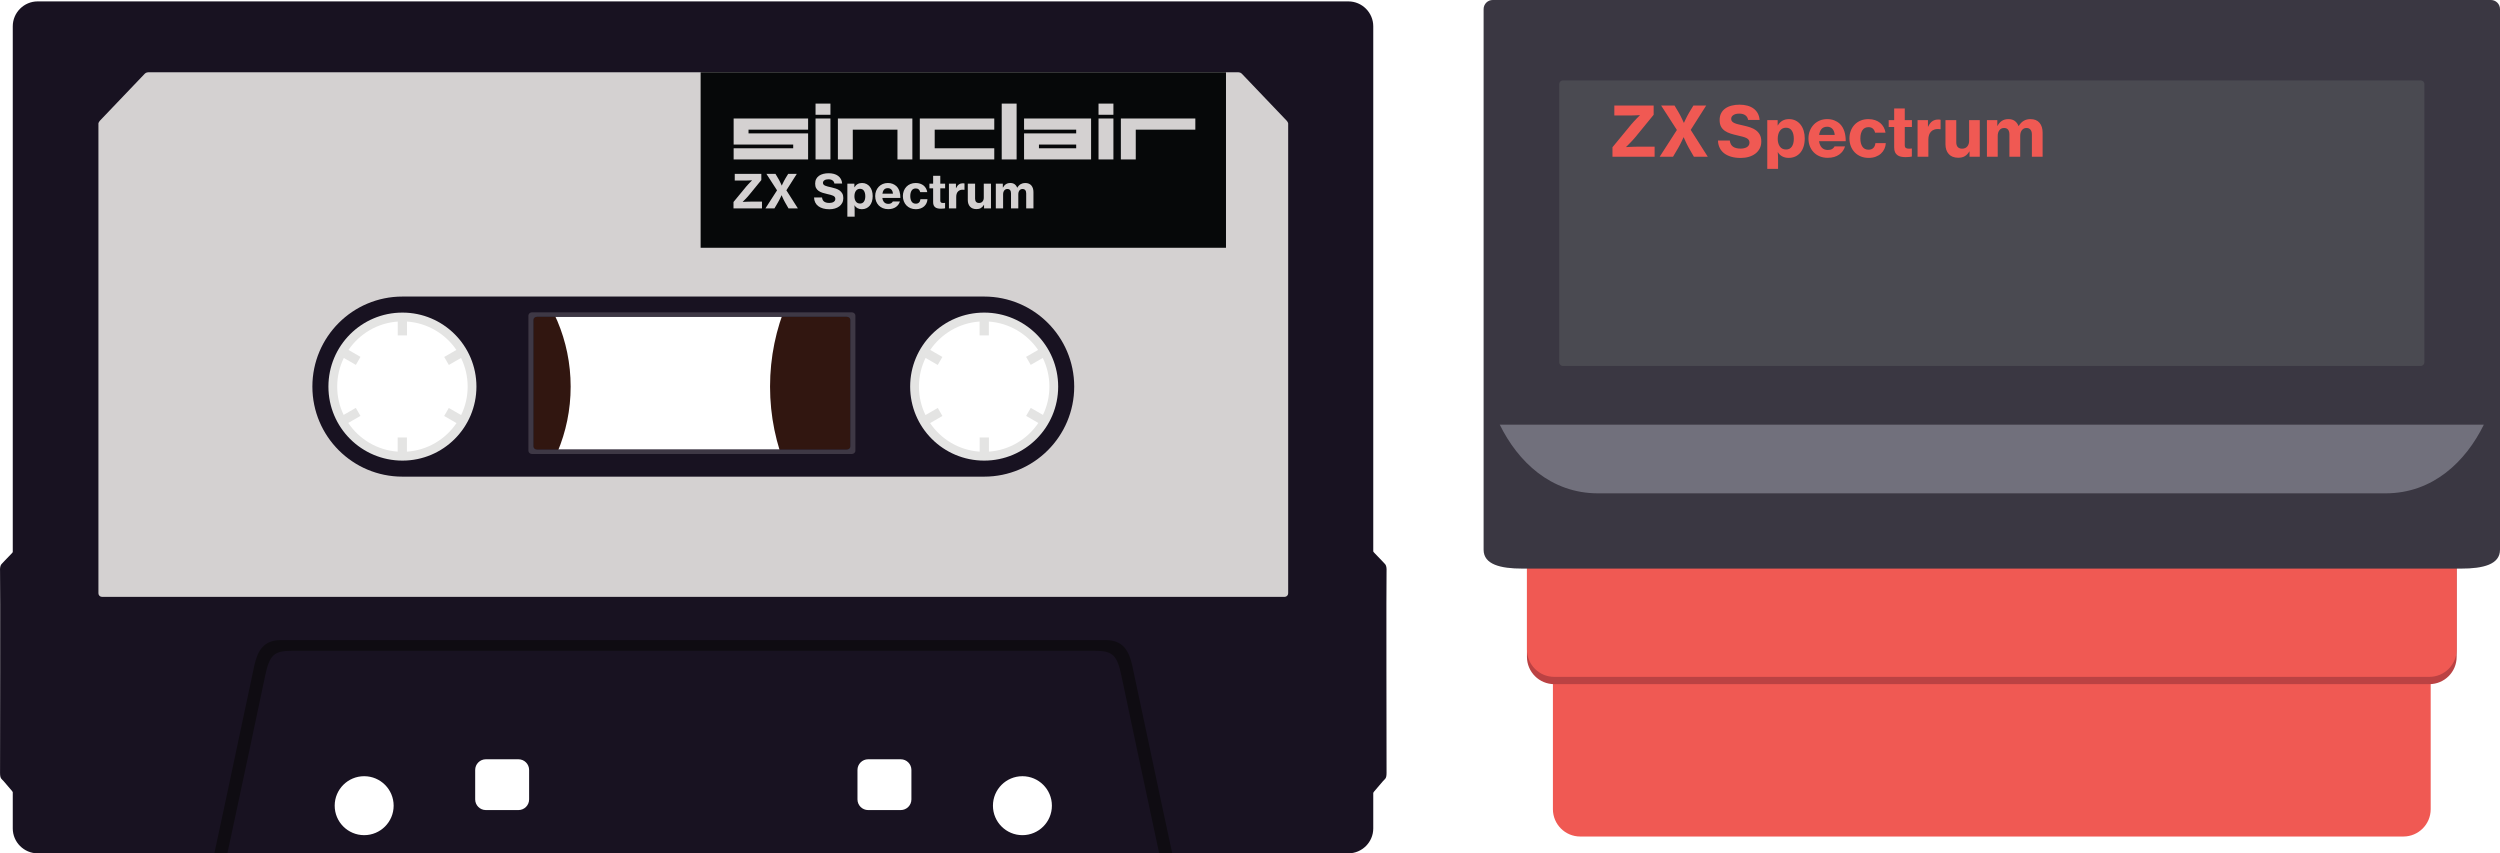 <?xml version="1.0" encoding="UTF-8" standalone="no"?>
<svg
   xmlns:dc="http://purl.org/dc/elements/1.1/"
   xmlns:cc="http://creativecommons.org/ns#"
   xmlns:rdf="http://www.w3.org/1999/02/22-rdf-syntax-ns#"
   xmlns:svg="http://www.w3.org/2000/svg"
   xmlns="http://www.w3.org/2000/svg"
   viewBox="0 0 956.704 326.555"
   height="326.555"
   width="956.704"
   xml:space="preserve"
   version="1.1"
   id="svg2"><defs
     id="defs6"><clipPath
       id="clipPath16"
       clipPathUnits="userSpaceOnUse"><path
         id="path18"
         d="m 0,261.244 765.363,0 L 765.363,0 0,0 0,261.244 Z" /></clipPath></defs><g
     transform="matrix(1.25,0,0,-1.25,0,326.555)"
     id="g10"><g
       id="g12"><g
         clip-path="url(#clipPath16)"
         id="g14"><g
           transform="translate(123.204,109.481)"
           id="g20"><path
             id="path22"
             style="fill:#311610;fill-opacity:1;fill-rule:nonzero;stroke:none"
             d="m 0,0 c -18.445,0 -33.398,14.953 -33.398,33.398 0,18.445 14.953,33.398 33.398,33.398 18.445,0 33.398,-14.953 33.398,-33.398 C 33.398,14.953 18.445,0 0,0 m 0,84.897 c -28.442,0 -51.499,-23.057 -51.499,-51.499 0,-28.442 23.057,-51.499 51.499,-51.499 28.442,0 51.499,23.057 51.499,51.499 C 51.499,61.84 28.442,84.897 0,84.897" /></g><g
           transform="translate(301.296,109.491)"
           id="g24"><path
             id="path26"
             style="fill:#311610;fill-opacity:1;fill-rule:nonzero;stroke:none"
             d="m 0,0 c -18.445,0 -33.398,14.953 -33.398,33.398 0,18.445 14.953,33.398 33.398,33.398 18.445,0 33.398,-14.953 33.398,-33.398 C 33.398,14.953 18.445,0 0,0 m -0.001,98.938 c -36.201,0 -65.548,-29.347 -65.548,-65.549 0,-36.201 29.347,-65.548 65.548,-65.548 36.201,0 65.549,29.347 65.549,65.548 0,36.202 -29.348,65.549 -65.549,65.549" /></g><g
           transform="translate(302.757,122.977)"
           id="g28"><path
             id="path30"
             style="fill:#e4e4e3;fill-opacity:1;fill-rule:nonzero;stroke:none"
             d="m 0,0 0,4.348 -2.836,0 0,-4.354 c -6.317,0.43 -11.829,3.793 -15.177,8.744 l 3.774,2.178 -1.419,2.457 -3.771,-2.178 c -1.28,2.634 -1.999,5.59 -1.999,8.715 0,3.149 0.731,6.126 2.029,8.775 l 3.728,-2.153 1.418,2.457 -3.721,2.148 c 3.347,4.914 8.829,8.251 15.112,8.688 l 0,-4.245 2.836,0 0,4.243 c 6.27,-0.446 11.741,-3.781 15.083,-8.687 l -3.68,-2.125 1.418,-2.456 3.686,2.128 c 1.298,-2.648 2.029,-5.625 2.029,-8.773 0,-3.105 -0.709,-6.045 -1.974,-8.667 L 12.808,13.395 11.39,10.939 15.124,8.783 C 11.793,3.83 6.301,0.456 0,0 m -1.459,43.788 c -13.187,0 -23.877,-10.691 -23.877,-23.878 0,-13.187 10.69,-23.877 23.877,-23.877 13.187,0 23.877,10.69 23.877,23.877 0,13.187 -10.69,23.878 -23.877,23.878" /></g><g
           transform="translate(124.579,122.971)"
           id="g32"><path
             id="path34"
             style="fill:#e4e4e3;fill-opacity:1;fill-rule:nonzero;stroke:none"
             d="m 0,0 0,4.354 -2.836,0 0,-4.348 C -9.138,0.462 -14.63,3.836 -17.96,8.79 l 3.734,2.155 -1.418,2.456 -3.728,-2.152 c -1.265,2.622 -1.974,5.562 -1.974,8.668 0,3.148 0.731,6.124 2.028,8.773 l 3.687,-2.129 1.418,2.456 -3.68,2.125 c 3.342,4.906 8.812,8.242 15.083,8.687 l 0,-4.243 2.836,0 0,4.245 c 6.283,-0.436 11.765,-3.774 15.112,-8.688 l -3.722,-2.148 1.418,-2.457 3.729,2.153 c 1.298,-2.649 2.029,-5.626 2.029,-8.774 0,-3.125 -0.719,-6.082 -1.999,-8.716 l -3.772,2.178 -1.418,-2.457 3.773,-2.178 C 11.828,3.794 6.317,0.431 0,0 m -1.377,43.794 c -13.187,0 -23.877,-10.691 -23.877,-23.878 0,-13.187 10.69,-23.877 23.877,-23.877 13.187,0 23.877,10.69 23.877,23.877 0,13.187 -10.69,23.878 -23.877,23.878" /></g><g
           transform="translate(419.016,93.784)"
           id="g36"><path
             id="path38"
             style="fill:#181221;fill-opacity:1;fill-rule:nonzero;stroke:none"
             d="m 0,0 c 3.754,-3.862 4.934,-5.149 4.934,-5.149 0,0 0.644,-0.429 0.537,-2.252 -0.108,-1.824 0,-59.964 0,-61.787 0,-1.824 -0.537,-1.824 -1.073,-2.467 C 3.862,-72.299 0,-76.804 0,-76.804 L 0,0 Z" /></g><g
           transform="translate(5.483,93.784)"
           id="g40"><path
             id="path42"
             style="fill:#181221;fill-opacity:1;fill-rule:nonzero;stroke:none"
             d="m 0,0 c -3.754,-3.862 -4.934,-5.149 -4.934,-5.149 0,0 -0.644,-0.429 -0.537,-2.252 0.108,-1.824 0,-59.964 0,-61.787 0,-1.824 0.537,-1.824 1.073,-2.467 C -3.862,-72.299 0,-76.804 0,-76.804 L 0,0 Z" /></g><g
           transform="translate(301.297,120.231)"
           id="g44"><path
             id="path46"
             style="fill:#181221;fill-opacity:1;fill-rule:nonzero;stroke:none"
             d="m 0,0 c -12.513,0 -22.657,10.144 -22.657,22.657 0,12.513 10.144,22.657 22.657,22.657 12.513,0 22.657,-10.144 22.657,-22.657 C 22.657,10.144 12.513,0 0,0 m 11.713,-114.667 c -4.984,0 -9.025,4.041 -9.025,9.025 0,4.984 4.041,9.024 9.025,9.024 4.984,0 9.024,-4.04 9.024,-9.024 0,-4.984 -4.04,-9.025 -9.024,-9.025 m -33.986,10.946 c 0,-1.796 -1.47,-3.265 -3.266,-3.265 l -9.981,0 c -1.797,0 -3.266,1.469 -3.266,3.265 l 0,9.022 c 0,1.796 1.469,3.266 3.266,3.266 l 9.981,0 c 1.796,0 3.266,-1.47 3.266,-3.266 l 0,-9.022 z M -40.962,4.329 c 0,-0.522 -0.49,-0.95 -1.089,-0.95 l -94.852,0 c -0.599,0 -1.089,0.428 -1.089,0.95 l 0,38.759 c 0,0.522 0.49,0.949 1.089,0.949 l 94.852,0 c 0.599,0 1.089,-0.427 1.089,-0.949 l 0,-38.759 z m -98.348,-108.05 c 0,-1.796 -1.469,-3.265 -3.265,-3.265 l -9.982,0 c -1.796,0 -3.266,1.469 -3.266,3.265 l 0,9.022 c 0,1.796 1.47,3.266 3.266,3.266 l 9.982,0 c 1.796,0 3.265,-1.47 3.265,-3.266 l 0,-9.022 z M -178.096,0 c -12.513,0 -22.657,10.144 -22.657,22.657 0,12.513 10.144,22.657 22.657,22.657 12.513,0 22.657,-10.144 22.657,-22.657 C -155.439,10.144 -165.583,0 -178.096,0 m -11.712,-114.667 c -4.985,0 -9.025,4.041 -9.025,9.025 0,4.984 4.04,9.024 9.025,9.024 4.984,0 9.024,-4.04 9.024,-9.024 0,-4.984 -4.04,-9.025 -9.024,-9.025 m 301.308,255.252 -401.268,0 c -4.191,0 -7.62,-3.429 -7.62,-7.62 l 0,-245.575 c 0,-4.191 3.429,-7.62 7.62,-7.62 l 401.268,0 c 4.191,0 7.62,3.429 7.62,7.62 l 0,245.575 c 0,4.191 -3.429,7.62 -7.62,7.62" /></g><g
           transform="translate(260.335,124.56)"
           id="g48"><path
             id="path50"
             style="fill:#3e3845;fill-opacity:1;fill-rule:nonzero;stroke:none"
             d="m 0,0 c 0,-0.522 -0.49,-0.95 -1.089,-0.95 l -94.852,0 c -0.598,0 -1.088,0.428 -1.088,0.95 l 0,38.758 c 0,0.523 0.49,0.95 1.088,0.95 l 94.852,0 C -0.49,39.708 0,39.281 0,38.758 L 0,0 Z m 0.415,41.072 -97.859,0 c -0.618,0 -1.123,-0.456 -1.123,-1.014 l 0,-41.358 c 0,-0.557 0.505,-1.013 1.123,-1.013 l 97.859,0 c 0.618,0 1.123,0.456 1.123,1.013 l 0,41.358 c 0,0.558 -0.505,1.014 -1.123,1.014" /></g><g
           transform="translate(358.879,0)"
           id="g52"><path
             id="path54"
             style="fill:#0f0c12;fill-opacity:1;fill-rule:nonzero;stroke:none"
             d="m 0,0 c -2.609,11.873 -11.335,53.495 -12.268,57.599 -0.96,4.224 -2.688,7.68 -8.064,7.68 l -252.596,0 c -5.376,0 -7.104,-3.456 -8.064,-7.68 C -281.925,53.495 -290.651,11.874 -293.26,0 l 3.998,0 c 3.155,14.544 10.363,48.633 11.551,54.318 1.327,6.353 2.688,7.68 8.064,7.68 l 246.034,0 c 5.376,0 6.737,-1.327 8.064,-7.68 1.188,-5.684 8.396,-39.773 11.551,-54.317 L 0,0 Z" /></g><g
           transform="translate(301.297,115.32)"
           id="g56"><path
             id="path58"
             style="fill:#d4d1d1;fill-opacity:1;fill-rule:evenodd;stroke:none"
             d="m 0,0 -178.096,0 c -15.225,0 -27.568,12.343 -27.568,27.568 0,15.226 12.343,27.568 27.568,27.568 L 0,55.136 c 15.225,0 27.568,-12.342 27.568,-27.568 C 27.568,12.343 15.225,0 0,0 m 92.629,108.958 c -0.356,0.41 -13.203,13.816 -13.755,14.408 -0.386,0.414 -1.014,0.425 -1.014,0.425 l -333.816,0 c 0,0 -0.628,-0.011 -1.014,-0.425 -0.552,-0.592 -13.399,-13.998 -13.755,-14.408 -0.552,-0.636 -0.44,-1.038 -0.44,-1.038 l 0,-143.637 c 0,-0.598 0.49,-1.088 1.089,-1.088 l 362.057,0 c 0.598,0 1.088,0.49 1.088,1.088 l 0,143.637 c 0,0 0.112,0.402 -0.44,1.038" /></g><path
           id="path60"
           style="fill:#060809;fill-opacity:1;fill-rule:nonzero;stroke:none"
           d="m 375.329,185.39 -160.839,0 0,53.721 160.839,0 0,-53.721 z" /><path
           id="path62"
           style="fill:#d4d1d1;fill-opacity:1;fill-rule:nonzero;stroke:none"
           d="m 306.671,229.526 4.56,0 0,-17.098 -4.56,0 0,17.098 z" /><path
           id="path64"
           style="fill:#d4d1d1;fill-opacity:1;fill-rule:nonzero;stroke:none"
           d="m 318.069,216.989 11.4,0 0,-1.14 -11.4,0 0,1.14 z m -4.558,7.977 0,-3.417 15.958,0 0,-1.14 -15.958,0 0,-7.981 20.518,0 0,12.538 -20.518,0 z" /><path
           id="path66"
           style="fill:#d4d1d1;fill-opacity:1;fill-rule:nonzero;stroke:none"
           d="m 336.309,224.966 4.557,0 0,-12.537 -4.557,0 0,12.537 z" /><path
           id="path68"
           style="fill:#d4d1d1;fill-opacity:1;fill-rule:nonzero;stroke:none"
           d="m 336.309,229.526 4.557,0 0,-3.42 -4.557,0 0,3.42 z" /><g
           transform="translate(343.147,224.966)"
           id="g70"><path
             id="path72"
             style="fill:#d4d1d1;fill-opacity:1;fill-rule:nonzero;stroke:none"
             d="m 0,0 0,-12.537 4.56,0 0,9.12 18.238,0 0,3.417 L 0,0 Z" /></g><g
           transform="translate(281.593,224.966)"
           id="g74"><path
             id="path76"
             style="fill:#d4d1d1;fill-opacity:1;fill-rule:nonzero;stroke:none"
             d="m 0,0 0,-12.537 22.798,0 0,3.42 -18.238,0 0,5.7 18.238,0 0,3.417 L 0,0 Z" /></g><g
           transform="translate(256.515,224.966)"
           id="g78"><path
             id="path80"
             style="fill:#d4d1d1;fill-opacity:1;fill-rule:nonzero;stroke:none"
             d="m 0,0 0,-12.537 4.56,0 0,9.12 13.678,0 0,-9.12 4.56,0 L 22.798,0 0,0 Z" /></g><path
           id="path82"
           style="fill:#d4d1d1;fill-opacity:1;fill-rule:nonzero;stroke:none"
           d="m 249.675,224.966 4.56,0 0,-12.537 -4.56,0 0,12.537 z" /><path
           id="path84"
           style="fill:#d4d1d1;fill-opacity:1;fill-rule:nonzero;stroke:none"
           d="m 249.675,229.526 4.56,0 0,-3.42 -4.56,0 0,3.42 z" /><g
           transform="translate(224.6,224.966)"
           id="g86"><path
             id="path88"
             style="fill:#d4d1d1;fill-opacity:1;fill-rule:nonzero;stroke:none"
             d="m 0,0 0,-7.977 18.238,0 0,-1.14 -18.238,0 0,-3.42 22.798,0 0,7.98 -18.241,0 0,1.14 18.241,0 0,3.417 L 0,0 Z" /></g><g
           transform="translate(255.595,197.41)"
           id="g90"><path
             id="path92"
             style="fill:#d4d1d1;fill-opacity:1;fill-rule:nonzero;stroke:none"
             d="M 0,0 C 0.517,0.152 0.967,0.372 1.351,0.661 1.735,0.951 2.036,1.306 2.255,1.728 2.473,2.15 2.582,2.636 2.582,3.186 2.582,3.746 2.48,4.211 2.276,4.58 2.072,4.95 1.802,5.258 1.465,5.505 1.128,5.752 0.74,5.948 0.299,6.095 -0.142,6.242 -0.6,6.368 -1.074,6.472 -1.491,6.567 -1.859,6.652 -2.176,6.729 -2.494,6.804 -2.762,6.892 -2.98,6.992 -3.198,7.091 -3.364,7.207 -3.478,7.34 c -0.114,0.133 -0.171,0.304 -0.171,0.512 0,0.332 0.152,0.598 0.456,0.797 0.303,0.199 0.706,0.299 1.209,0.299 0.531,0 0.953,-0.114 1.266,-0.342 0.313,-0.227 0.502,-0.55 0.569,-0.967 l 2.375,0 C 2.188,8.16 2.06,8.618 1.842,9.012 1.624,9.405 1.335,9.735 0.974,10 c -0.36,0.266 -0.787,0.465 -1.28,0.598 -0.493,0.132 -1.029,0.199 -1.607,0.199 -0.588,0 -1.134,-0.064 -1.636,-0.192 C -4.052,10.477 -4.488,10.282 -4.858,10.022 -5.228,9.761 -5.517,9.431 -5.726,9.033 -5.934,8.635 -6.039,8.16 -6.039,7.61 c 0,-0.55 0.098,-1.002 0.292,-1.358 0.194,-0.356 0.462,-0.65 0.804,-0.882 0.341,-0.233 0.739,-0.42 1.195,-0.562 0.455,-0.142 0.939,-0.27 1.451,-0.384 0.379,-0.085 0.72,-0.168 1.024,-0.249 C -0.97,4.094 -0.714,4.002 -0.505,3.898 -0.296,3.793 -0.138,3.665 -0.028,3.514 0.08,3.362 0.135,3.172 0.135,2.945 0.135,2.726 0.085,2.539 -0.014,2.383 -0.114,2.226 -0.249,2.098 -0.42,1.999 -0.59,1.899 -0.785,1.825 -1.003,1.778 -1.221,1.731 -1.449,1.707 -1.686,1.707 c -0.682,0 -1.211,0.133 -1.586,0.398 -0.374,0.266 -0.595,0.688 -0.661,1.266 l -2.447,0 c 0.019,-0.569 0.14,-1.079 0.363,-1.529 0.222,-0.45 0.538,-0.827 0.946,-1.131 0.407,-0.303 0.896,-0.536 1.465,-0.697 0.569,-0.161 1.209,-0.242 1.92,-0.242 0.607,0 1.169,0.076 1.686,0.228" /></g><g
           transform="translate(262.018,199.551)"
           id="g94"><path
             id="path96"
             style="fill:#d4d1d1;fill-opacity:1;fill-rule:nonzero;stroke:none"
             d="m 0,0 c -0.294,0.413 -0.441,0.946 -0.441,1.6 0,0.323 0.036,0.621 0.107,0.897 0.071,0.274 0.178,0.516 0.32,0.725 0.142,0.208 0.32,0.372 0.533,0.491 0.214,0.118 0.463,0.178 0.747,0.178 0.55,0 0.958,-0.212 1.223,-0.633 C 2.755,2.835 2.888,2.283 2.888,1.6 2.888,0.918 2.75,0.377 2.475,-0.021 2.2,-0.42 1.807,-0.619 1.295,-0.619 0.725,-0.619 0.294,-0.412 0,0 m -2.603,-4.63 2.233,0 0,1.806 c 0,0.408 -0.007,0.749 -0.021,1.025 -0.014,0.274 -0.031,0.483 -0.05,0.625 l 0.028,0 c 0.219,-0.369 0.52,-0.659 0.904,-0.867 0.384,-0.209 0.827,-0.313 1.33,-0.313 0.502,0 0.96,0.095 1.373,0.284 0.412,0.19 0.763,0.458 1.052,0.804 C 4.535,-0.92 4.758,-0.498 4.915,0 5.071,0.498 5.15,1.055 5.15,1.671 5.15,2.25 5.074,2.783 4.922,3.272 4.77,3.76 4.554,4.182 4.275,4.538 3.995,4.893 3.653,5.171 3.25,5.37 2.847,5.569 2.394,5.669 1.892,5.669 0.868,5.669 0.1,5.237 -0.413,4.374 l -0.042,0 0,1.081 -2.148,0 0,-10.085 z" /></g><g
           transform="translate(272.9,203.193)"
           id="g98"><path
             id="path100"
             style="fill:#d4d1d1;fill-opacity:1;fill-rule:nonzero;stroke:none"
             d="m 0,0 c 0.275,-0.299 0.431,-0.714 0.469,-1.245 l -3.229,0 c 0.076,0.522 0.247,0.934 0.512,1.238 0.266,0.303 0.655,0.455 1.167,0.455 C -0.635,0.448 -0.275,0.299 0,0 m 0.356,-5.804 c 0.398,0.119 0.746,0.285 1.045,0.498 0.299,0.213 0.55,0.465 0.754,0.754 0.204,0.289 0.353,0.6 0.448,0.932 l -2.162,0 C 0.318,-3.857 0.144,-4.04 -0.078,-4.168 -0.301,-4.296 -0.588,-4.36 -0.939,-4.36 c -0.54,0 -0.962,0.161 -1.266,0.484 -0.304,0.322 -0.493,0.768 -0.569,1.337 l 5.519,0 C 2.755,-1.79 2.66,-1.107 2.461,-0.491 2.262,0.126 1.949,0.642 1.522,1.06 1.19,1.363 0.808,1.6 0.377,1.771 -0.055,1.942 -0.541,2.027 -1.081,2.027 -1.66,2.027 -2.186,1.925 -2.66,1.721 -3.134,1.517 -3.542,1.235 -3.883,0.875 -4.225,0.514 -4.49,0.09 -4.68,-0.398 c -0.19,-0.489 -0.285,-1.017 -0.285,-1.586 0,-0.569 0.093,-1.096 0.278,-1.579 0.185,-0.484 0.45,-0.906 0.796,-1.266 0.347,-0.361 0.766,-0.643 1.259,-0.847 0.493,-0.204 1.048,-0.306 1.665,-0.306 0.483,0 0.924,0.06 1.323,0.178" /></g><g
           transform="translate(281.826,197.431)"
           id="g102"><path
             id="path104"
             style="fill:#d4d1d1;fill-opacity:1;fill-rule:nonzero;stroke:none"
             d="m 0,0 c 0.431,0.157 0.799,0.372 1.103,0.647 0.303,0.275 0.542,0.6 0.718,0.975 0.175,0.374 0.272,0.775 0.291,1.202 l -2.147,0 C -0.083,2.387 -0.228,2.051 -0.469,1.814 -0.711,1.577 -1.041,1.458 -1.458,1.458 c -0.569,0 -0.994,0.213 -1.273,0.64 -0.28,0.427 -0.42,0.986 -0.42,1.679 0,0.711 0.14,1.28 0.42,1.707 0.279,0.427 0.704,0.64 1.273,0.64 0.37,0 0.669,-0.102 0.896,-0.306 0.228,-0.204 0.379,-0.481 0.455,-0.832 l 2.163,0 C 1.989,5.393 1.861,5.77 1.672,6.117 1.482,6.463 1.238,6.759 0.939,7.006 0.64,7.252 0.287,7.444 -0.121,7.582 -0.529,7.719 -0.984,7.788 -1.486,7.788 -2.084,7.788 -2.624,7.686 -3.108,7.482 -3.592,7.278 -4.004,6.996 -4.346,6.636 -4.687,6.275 -4.95,5.851 -5.135,5.363 -5.32,4.874 -5.413,4.346 -5.413,3.777 c 0,-0.569 0.095,-1.098 0.285,-1.586 0.189,-0.489 0.457,-0.913 0.804,-1.273 0.346,-0.361 0.763,-0.643 1.251,-0.847 0.489,-0.204 1.036,-0.306 1.643,-0.306 0.522,0 0.998,0.078 1.43,0.235" /></g><g
           transform="translate(284.536,203.584)"
           id="g106"><path
             id="path108"
             style="fill:#d4d1d1;fill-opacity:1;fill-rule:nonzero;stroke:none"
             d="m 0,0 1.138,0 0,-4.239 c 0,-0.389 0.057,-0.709 0.171,-0.96 0.114,-0.252 0.275,-0.455 0.483,-0.612 0.209,-0.156 0.458,-0.265 0.747,-0.327 0.289,-0.062 0.609,-0.093 0.96,-0.093 0.304,0 0.564,0.015 0.783,0.043 0.218,0.029 0.389,0.052 0.512,0.071 l 0,1.665 -0.114,0 C 4.604,-4.462 4.519,-4.469 4.424,-4.474 4.329,-4.479 4.244,-4.481 4.168,-4.481 c -0.266,0 -0.472,0.05 -0.619,0.15 -0.147,0.099 -0.22,0.291 -0.22,0.576 l 0,3.755 1.479,0 0,1.423 -1.479,0 0,2.418 -2.191,0 0,-2.418 L 0,1.423 0,0 Z" /></g><g
           transform="translate(292.658,205.006)"
           id="g110"><path
             id="path112"
             style="fill:#d4d1d1;fill-opacity:1;fill-rule:nonzero;stroke:none"
             d="m 0,0 -2.148,0 0,-7.568 2.233,0 0,3.514 c 0,0.74 0.183,1.297 0.548,1.671 0.365,0.375 0.851,0.557 1.458,0.548 0.152,0 0.308,-0.014 0.469,-0.043 l 0.057,0 0,1.949 C 2.532,0.109 2.376,0.128 2.148,0.128 1.674,0.128 1.266,0.014 0.925,-0.213 0.583,-0.441 0.289,-0.82 0.043,-1.351 L 0,-1.351 0,0 Z" /></g><g
           transform="translate(303.384,197.439)"
           id="g114"><path
             id="path116"
             style="fill:#d4d1d1;fill-opacity:1;fill-rule:nonzero;stroke:none"
             d="m 0,0 0,7.568 -2.205,0 0,-4.282 c 0,-0.474 -0.128,-0.863 -0.384,-1.166 -0.256,-0.304 -0.612,-0.456 -1.067,-0.456 -0.398,0 -0.699,0.114 -0.903,0.342 -0.204,0.227 -0.306,0.555 -0.306,0.981 l 0,4.581 -2.233,0 0,-5.007 c 0,-0.835 0.227,-1.506 0.682,-2.013 0.456,-0.508 1.115,-0.761 1.978,-0.761 0.521,0 0.962,0.104 1.323,0.313 0.36,0.208 0.678,0.535 0.953,0.981 l 0.042,0 L -2.12,0 0,0 Z" /></g><g
           transform="translate(304.863,197.439)"
           id="g118"><path
             id="path120"
             style="fill:#d4d1d1;fill-opacity:1;fill-rule:nonzero;stroke:none"
             d="m 0,0 2.233,0 0,4.31 c 0,0.484 0.119,0.877 0.356,1.181 0.237,0.303 0.555,0.455 0.953,0.455 0.37,0 0.647,-0.116 0.832,-0.348 C 4.559,5.365 4.652,5.04 4.652,4.623 l 0,-4.623 2.233,0 0,4.31 c 0,0.484 0.116,0.877 0.348,1.181 C 7.466,5.794 7.781,5.946 8.179,5.946 8.54,5.946 8.817,5.83 9.012,5.598 9.206,5.365 9.303,5.04 9.303,4.623 l 0,-4.623 2.219,0 0,4.993 c 0,0.844 -0.213,1.52 -0.64,2.027 C 10.455,7.527 9.82,7.781 8.976,7.781 8.492,7.781 8.049,7.67 7.646,7.447 7.243,7.224 6.885,6.857 6.572,6.344 l -0.028,0 C 6.155,7.302 5.462,7.781 4.467,7.781 3.926,7.781 3.473,7.663 3.108,7.426 2.743,7.188 2.437,6.842 2.191,6.387 l -0.043,0 0,1.181 L 0,7.568 0,0 Z" /></g><g
           transform="translate(224.556,197.439)"
           id="g122"><path
             id="path124"
             style="fill:#d4d1d1;fill-opacity:1;fill-rule:nonzero;stroke:none"
             d="m 0,0 8.72,0 0,2.077 -3.528,0 C 4.974,2.077 4.73,2.072 4.46,2.063 4.189,2.053 3.931,2.044 3.684,2.034 3.4,2.015 3.115,2.001 2.831,1.992 l 0,0.042 0.697,0.697 C 3.727,2.93 3.935,3.148 4.154,3.386 4.372,3.623 4.571,3.85 4.751,4.068 l 3.77,4.609 0,1.906 -8.137,0 0,-2.048 3.044,0 c 0.209,0 0.441,0.002 0.697,0.007 0.256,0.005 0.498,0.012 0.726,0.022 0.265,0.009 0.535,0.023 0.811,0.042 l 0,-0.042 C 5.443,8.355 5.23,8.141 5.021,7.923 4.841,7.734 4.652,7.532 4.452,7.319 4.253,7.105 4.073,6.904 3.912,6.714 L 0,1.963 0,0 Z" /></g><g
           transform="translate(234.328,197.439)"
           id="g126"><path
             id="path128"
             style="fill:#d4d1d1;fill-opacity:1;fill-rule:nonzero;stroke:none"
             d="M 0,0 2.76,0 3.855,1.864 C 3.978,2.072 4.104,2.302 4.232,2.553 4.36,2.805 4.476,3.039 4.58,3.258 4.704,3.514 4.822,3.77 4.936,4.026 l 0.029,0 C 5.078,3.77 5.192,3.514 5.306,3.258 5.41,3.039 5.522,2.805 5.64,2.553 5.759,2.302 5.88,2.072 6.003,1.864 L 7.07,0 9.943,0 6.416,5.548 l 3.2,5.035 -2.646,0 L 6.103,9.147 C 5.979,8.938 5.854,8.713 5.726,8.471 5.598,8.229 5.481,7.999 5.377,7.781 5.254,7.534 5.135,7.278 5.021,7.013 l -0.028,0 C 4.87,7.278 4.751,7.534 4.637,7.781 4.533,7.999 4.419,8.229 4.296,8.471 4.173,8.713 4.049,8.938 3.926,9.147 l -0.853,1.436 -2.774,0 L 3.556,5.534 0,0 Z" /></g><g
           transform="translate(483.781,5.147)"
           id="g130"><path
             id="path132"
             style="fill:#f05953;fill-opacity:1;fill-rule:evenodd;stroke:none"
             d="m 0,0 c -4.619,0 -8.364,3.745 -8.364,8.364 l 0,48.012 268.727,0 0,-48.012 C 260.363,3.745 256.619,0 251.999,0 L 0,0 Z" /></g><g
           transform="translate(475.831,51.793)"
           id="g134"><path
             id="path136"
             style="fill:#bb4243;fill-opacity:1;fill-rule:evenodd;stroke:none"
             d="m 0,0 c -4.619,0 -8.364,3.745 -8.364,8.364 l 0,37.322 284.627,0 0,-37.322 C 276.263,3.745 272.519,0 267.899,0 L 0,0 Z" /></g><g
           transform="translate(475.831,54.024)"
           id="g138"><path
             id="path140"
             style="fill:#f05953;fill-opacity:1;fill-rule:evenodd;stroke:none"
             d="m 0,0 c -4.619,0 -8.364,3.745 -8.364,8.364 l 0,37.322 284.627,0 0,-37.322 C 276.263,3.745 272.519,0 267.899,0 L 0,0 Z" /></g><g
           transform="translate(466.047,87.17)"
           id="g142"><path
             id="path144"
             style="fill:#3a3742;fill-opacity:1;fill-rule:evenodd;stroke:none"
             d="m 0,0 c -6.663,0 -11.849,1.254 -11.849,5.774 l 0,165.513 c 0,1.539 1.248,2.788 2.788,2.788 l 305.589,0 c 1.539,0 2.788,-1.249 2.788,-2.788 l 0,-165.513 C 299.316,1.254 294.129,0 287.467,0 L 0,0 Z" /></g><g
           transform="translate(478.469,149.21)"
           id="g146"><path
             id="path148"
             style="fill:#4a4a51;fill-opacity:1;fill-rule:evenodd;stroke:none"
             d="m 0,0 c -0.616,0 -1.115,0.499 -1.115,1.115 l 0,85.189 c 0,0.616 0.499,1.116 1.115,1.116 l 262.623,0 c 0.616,0 1.116,-0.5 1.116,-1.116 l 0,-85.189 C 263.739,0.499 263.239,0 262.623,0 L 0,0 Z" /></g><g
           transform="translate(459.147,131.232)"
           id="g150"><path
             id="path152"
             style="fill:#71707c;fill-opacity:1;fill-rule:evenodd;stroke:none"
             d="m 0,0 c 5.564,-11.334 15.627,-21.021 30.082,-21.021 l 241.103,0 c 14.455,0 24.519,9.687 30.082,21.021 L 0,0 Z" /></g><g
           transform="translate(535.393,213.224)"
           id="g154"><path
             id="path156"
             style="fill:#f05953;fill-opacity:1;fill-rule:nonzero;stroke:none"
             d="M 0,0 C 0.765,0.224 1.431,0.55 1.999,0.979 2.568,1.407 3.013,1.933 3.336,2.557 3.659,3.181 3.82,3.901 3.82,4.714 3.82,5.542 3.669,6.23 3.367,6.777 3.066,7.324 2.666,7.78 2.168,8.145 1.67,8.51 1.094,8.801 0.442,9.019 c -0.653,0.217 -1.33,0.403 -2.031,0.557 -0.618,0.14 -1.161,0.267 -1.631,0.379 -0.47,0.112 -0.867,0.242 -1.189,0.389 -0.323,0.148 -0.569,0.319 -0.737,0.516 -0.168,0.197 -0.252,0.449 -0.252,0.758 0,0.491 0.224,0.884 0.673,1.179 0.449,0.294 1.045,0.441 1.789,0.441 0.785,0 1.41,-0.168 1.873,-0.505 0.463,-0.336 0.744,-0.814 0.842,-1.431 l 3.515,0 c -0.057,0.772 -0.246,1.449 -0.568,2.031 -0.323,0.582 -0.751,1.07 -1.284,1.463 -0.534,0.393 -1.165,0.687 -1.895,0.884 -0.729,0.196 -1.522,0.295 -2.378,0.295 -0.87,0 -1.677,-0.095 -2.42,-0.285 -0.744,-0.189 -1.389,-0.477 -1.937,-0.863 -0.547,-0.386 -0.975,-0.873 -1.283,-1.462 -0.309,-0.59 -0.464,-1.291 -0.464,-2.105 0,-0.814 0.144,-1.484 0.432,-2.01 0.287,-0.526 0.684,-0.961 1.189,-1.305 0.505,-0.344 1.095,-0.621 1.768,-0.831 0.674,-0.211 1.389,-0.4 2.147,-0.568 0.561,-0.127 1.066,-0.25 1.515,-0.369 0.449,-0.119 0.828,-0.256 1.137,-0.41 C -0.439,5.612 -0.204,5.423 -0.042,5.199 0.119,4.974 0.2,4.694 0.2,4.357 0.2,4.034 0.126,3.757 -0.021,3.525 -0.168,3.294 -0.368,3.104 -0.621,2.957 -0.873,2.81 -1.161,2.701 -1.484,2.631 -1.807,2.561 -2.143,2.526 -2.494,2.526 c -1.01,0 -1.793,0.196 -2.347,0.589 -0.554,0.393 -0.88,1.017 -0.979,1.873 l -3.62,0 c 0.028,-0.842 0.207,-1.596 0.537,-2.262 0.33,-0.667 0.796,-1.225 1.4,-1.674 0.603,-0.449 1.326,-0.793 2.167,-1.031 0.842,-0.238 1.789,-0.358 2.842,-0.358 0.898,0 1.729,0.113 2.494,0.337" /></g><g
           transform="translate(544.896,216.391)"
           id="g158"><path
             id="path160"
             style="fill:#f05953;fill-opacity:1;fill-rule:nonzero;stroke:none"
             d="m 0,0 c -0.435,0.61 -0.653,1.4 -0.653,2.368 0,0.477 0.053,0.919 0.158,1.326 0.106,0.406 0.263,0.764 0.474,1.073 0.21,0.309 0.473,0.551 0.789,0.726 0.316,0.175 0.684,0.263 1.105,0.263 0.814,0 1.417,-0.312 1.81,-0.936 0.393,-0.625 0.589,-1.442 0.589,-2.452 0,-1.011 -0.203,-1.81 -0.61,-2.4 C 3.255,-0.621 2.673,-0.916 1.915,-0.916 1.073,-0.916 0.435,-0.61 0,0 m -3.852,-6.851 3.305,0 0,2.673 c 0,0.604 -0.011,1.108 -0.032,1.516 -0.021,0.406 -0.046,0.715 -0.074,0.926 l 0.043,0 c 0.322,-0.548 0.768,-0.976 1.336,-1.284 0.568,-0.309 1.224,-0.463 1.968,-0.463 0.744,0 1.421,0.14 2.031,0.421 0.61,0.28 1.129,0.676 1.557,1.189 C 6.71,-1.361 7.04,-0.737 7.272,0 7.503,0.737 7.619,1.561 7.619,2.473 7.619,3.329 7.506,4.118 7.282,4.841 7.058,5.563 6.738,6.188 6.325,6.714 5.911,7.24 5.405,7.651 4.809,7.945 4.213,8.24 3.543,8.387 2.799,8.387 1.284,8.387 0.147,7.748 -0.61,6.472 l -0.064,0 0,1.599 -3.178,0 0,-14.922 z" /></g><g
           transform="translate(560.996,221.779)"
           id="g162"><path
             id="path164"
             style="fill:#f05953;fill-opacity:1;fill-rule:nonzero;stroke:none"
             d="m 0,0 c 0.407,-0.442 0.638,-1.056 0.695,-1.842 l -4.778,0 c 0.112,0.772 0.365,1.382 0.758,1.831 0.392,0.449 0.968,0.674 1.725,0.674 0.66,0 1.193,-0.221 1.6,-0.663 m 0.526,-8.587 c 0.589,0.175 1.105,0.421 1.547,0.737 0.442,0.315 0.814,0.687 1.116,1.115 0.301,0.428 0.522,0.887 0.663,1.378 l -3.199,0 c -0.183,-0.35 -0.439,-0.62 -0.769,-0.81 -0.329,-0.189 -0.754,-0.284 -1.273,-0.284 -0.8,0 -1.424,0.239 -1.873,0.716 -0.449,0.477 -0.73,1.136 -0.842,1.978 l 8.166,0 C 4.076,-2.649 3.936,-1.638 3.641,-0.726 3.346,0.186 2.883,0.95 2.252,1.568 1.761,2.017 1.196,2.368 0.558,2.62 -0.081,2.873 -0.8,2.999 -1.6,2.999 -2.456,2.999 -3.234,2.848 -3.936,2.547 -4.638,2.245 -5.241,1.827 -5.746,1.294 -6.251,0.761 -6.644,0.133 -6.924,-0.589 c -0.281,-0.723 -0.421,-1.505 -0.421,-2.347 0,-0.842 0.136,-1.621 0.41,-2.336 0.274,-0.716 0.666,-1.34 1.179,-1.873 0.512,-0.534 1.133,-0.951 1.862,-1.253 0.73,-0.301 1.551,-0.452 2.463,-0.452 0.715,0 1.368,0.087 1.957,0.263" /></g><g
           transform="translate(574.203,213.255)"
           id="g166"><path
             id="path168"
             style="fill:#f05953;fill-opacity:1;fill-rule:nonzero;stroke:none"
             d="m 0,0 c 0.638,0.231 1.182,0.55 1.631,0.958 0.449,0.407 0.803,0.887 1.063,1.441 0.26,0.554 0.403,1.147 0.432,1.779 l -3.179,0 C -0.123,3.532 -0.337,3.034 -0.694,2.684 -1.052,2.333 -1.54,2.157 -2.157,2.157 c -0.842,0 -1.47,0.316 -1.884,0.947 -0.414,0.632 -0.621,1.46 -0.621,2.484 0,1.052 0.207,1.894 0.621,2.526 0.414,0.631 1.042,0.947 1.884,0.947 0.547,0 0.989,-0.151 1.326,-0.453 0.336,-0.302 0.561,-0.712 0.673,-1.231 l 3.199,0 C 2.943,7.98 2.754,8.538 2.473,9.05 2.192,9.562 1.831,10.001 1.389,10.366 c -0.442,0.364 -0.965,0.648 -1.568,0.852 -0.603,0.203 -1.277,0.305 -2.02,0.305 -0.884,0 -1.684,-0.151 -2.4,-0.452 C -5.314,10.769 -5.925,10.352 -6.43,9.818 -6.935,9.285 -7.324,8.657 -7.598,7.935 -7.872,7.212 -8.008,6.43 -8.008,5.588 c 0,-0.842 0.14,-1.624 0.421,-2.347 0.28,-0.723 0.676,-1.35 1.189,-1.883 0.512,-0.534 1.129,-0.951 1.852,-1.253 0.722,-0.301 1.533,-0.452 2.431,-0.452 0.771,0 1.476,0.115 2.115,0.347" /></g><g
           transform="translate(578.212,222.358)"
           id="g170"><path
             id="path172"
             style="fill:#f05953;fill-opacity:1;fill-rule:nonzero;stroke:none"
             d="m 0,0 1.684,0 0,-6.272 c 0,-0.576 0.084,-1.049 0.252,-1.421 0.169,-0.372 0.407,-0.673 0.716,-0.905 0.308,-0.231 0.677,-0.393 1.105,-0.484 0.428,-0.091 0.901,-0.137 1.42,-0.137 0.449,0 0.835,0.021 1.158,0.064 0.323,0.042 0.575,0.076 0.758,0.105 l 0,2.462 -0.169,0 C 6.812,-6.602 6.686,-6.612 6.546,-6.619 6.405,-6.627 6.279,-6.63 6.167,-6.63 c -0.393,0 -0.698,0.074 -0.916,0.221 -0.217,0.147 -0.326,0.432 -0.326,0.853 l 0,5.556 2.189,0 0,2.105 -2.189,0 0,3.578 -3.241,0 0,-3.578 L 0,2.105 0,0 Z" /></g><g
           transform="translate(590.23,224.463)"
           id="g174"><path
             id="path176"
             style="fill:#f05953;fill-opacity:1;fill-rule:nonzero;stroke:none"
             d="m 0,0 -3.178,0 0,-11.197 3.304,0 0,5.199 c 0,1.094 0.27,1.918 0.811,2.473 0.54,0.554 1.259,0.824 2.157,0.81 0.224,0 0.456,-0.021 0.694,-0.063 l 0.085,0 0,2.883 C 3.746,0.161 3.515,0.189 3.178,0.189 2.476,0.189 1.873,0.021 1.368,-0.316 0.863,-0.652 0.428,-1.214 0.063,-1.999 L 0,-1.999 0,0 Z" /></g><g
           transform="translate(606.099,213.266)"
           id="g178"><path
             id="path180"
             style="fill:#f05953;fill-opacity:1;fill-rule:nonzero;stroke:none"
             d="m 0,0 0,11.197 -3.262,0 0,-6.335 c 0,-0.702 -0.19,-1.277 -0.569,-1.726 -0.378,-0.449 -0.904,-0.674 -1.578,-0.674 -0.589,0 -1.035,0.169 -1.336,0.506 -0.302,0.336 -0.453,0.82 -0.453,1.452 l 0,6.777 -3.304,0 0,-7.409 c 0,-1.234 0.336,-2.227 1.01,-2.978 0.673,-0.75 1.648,-1.126 2.925,-1.126 0.772,0 1.424,0.155 1.958,0.463 0.533,0.309 1.003,0.793 1.41,1.453 l 0.063,0 0,-1.6 L 0,0 Z" /></g><g
           transform="translate(608.288,213.266)"
           id="g182"><path
             id="path184"
             style="fill:#f05953;fill-opacity:1;fill-rule:nonzero;stroke:none"
             d="m 0,0 3.304,0 0,6.377 c 0,0.716 0.176,1.298 0.527,1.747 0.35,0.449 0.82,0.674 1.41,0.674 0.547,0 0.957,-0.172 1.231,-0.516 0.274,-0.344 0.41,-0.824 0.41,-1.442 l 0,-6.84 3.305,0 0,6.377 c 0,0.716 0.171,1.298 0.515,1.747 0.344,0.449 0.811,0.674 1.4,0.674 0.533,0 0.944,-0.172 1.231,-0.516 0.288,-0.344 0.432,-0.824 0.432,-1.442 l 0,-6.84 3.283,0 0,7.387 c 0,1.249 -0.316,2.249 -0.947,3 -0.631,0.75 -1.572,1.126 -2.82,1.126 -0.716,0 -1.372,-0.165 -1.968,-0.495 -0.597,-0.33 -1.126,-0.873 -1.589,-1.631 l -0.042,0 c -0.576,1.417 -1.6,2.126 -3.073,2.126 -0.8,0 -1.47,-0.176 -2.01,-0.526 C 4.058,10.636 3.606,10.124 3.241,9.45 l -0.063,0 0,1.747 L 0,11.197 0,0 Z" /></g><g
           transform="translate(493.65,213.266)"
           id="g186"><path
             id="path188"
             style="fill:#f05953;fill-opacity:1;fill-rule:nonzero;stroke:none"
             d="m 0,0 12.902,0 0,3.073 -5.22,0 C 7.359,3.073 6.998,3.066 6.598,3.052 6.198,3.038 5.816,3.023 5.451,3.01 5.03,2.981 4.609,2.96 4.188,2.947 l 0,0.063 1.032,1.031 C 5.514,4.336 5.823,4.658 6.146,5.009 6.468,5.36 6.763,5.697 7.03,6.02 l 5.577,6.819 0,2.82 -12.039,0 0,-3.031 4.504,0 c 0.309,0 0.653,0.004 1.032,0.011 0.378,0.007 0.736,0.017 1.073,0.031 0.393,0.014 0.793,0.035 1.2,0.063 l 0,-0.063 C 8.054,12.361 7.738,12.046 7.43,11.723 7.163,11.442 6.882,11.144 6.588,10.829 6.293,10.513 6.026,10.215 5.788,9.934 L 0,2.904 0,0 Z" /></g><g
           transform="translate(508.109,213.266)"
           id="g190"><path
             id="path192"
             style="fill:#f05953;fill-opacity:1;fill-rule:nonzero;stroke:none"
             d="M 0,0 4.083,0 5.704,2.757 C 5.886,3.066 6.072,3.406 6.262,3.778 6.451,4.15 6.623,4.497 6.777,4.82 6.959,5.199 7.135,5.577 7.303,5.956 l 0.042,0 C 7.514,5.577 7.682,5.199 7.851,4.82 8.005,4.497 8.17,4.15 8.345,3.778 8.52,3.406 8.699,3.066 8.882,2.757 L 10.46,0 l 4.252,0 -5.22,8.208 4.736,7.451 -3.915,0 -1.284,-2.126 C 8.847,13.225 8.661,12.891 8.471,12.533 8.282,12.176 8.11,11.835 7.956,11.513 7.773,11.148 7.598,10.769 7.43,10.376 l -0.043,0 c -0.182,0.393 -0.357,0.772 -0.526,1.137 -0.154,0.322 -0.323,0.663 -0.505,1.02 -0.182,0.358 -0.365,0.692 -0.547,1 l -1.263,2.126 -4.104,0 L 5.262,8.187 0,0 Z" /></g></g></g></g></svg>
